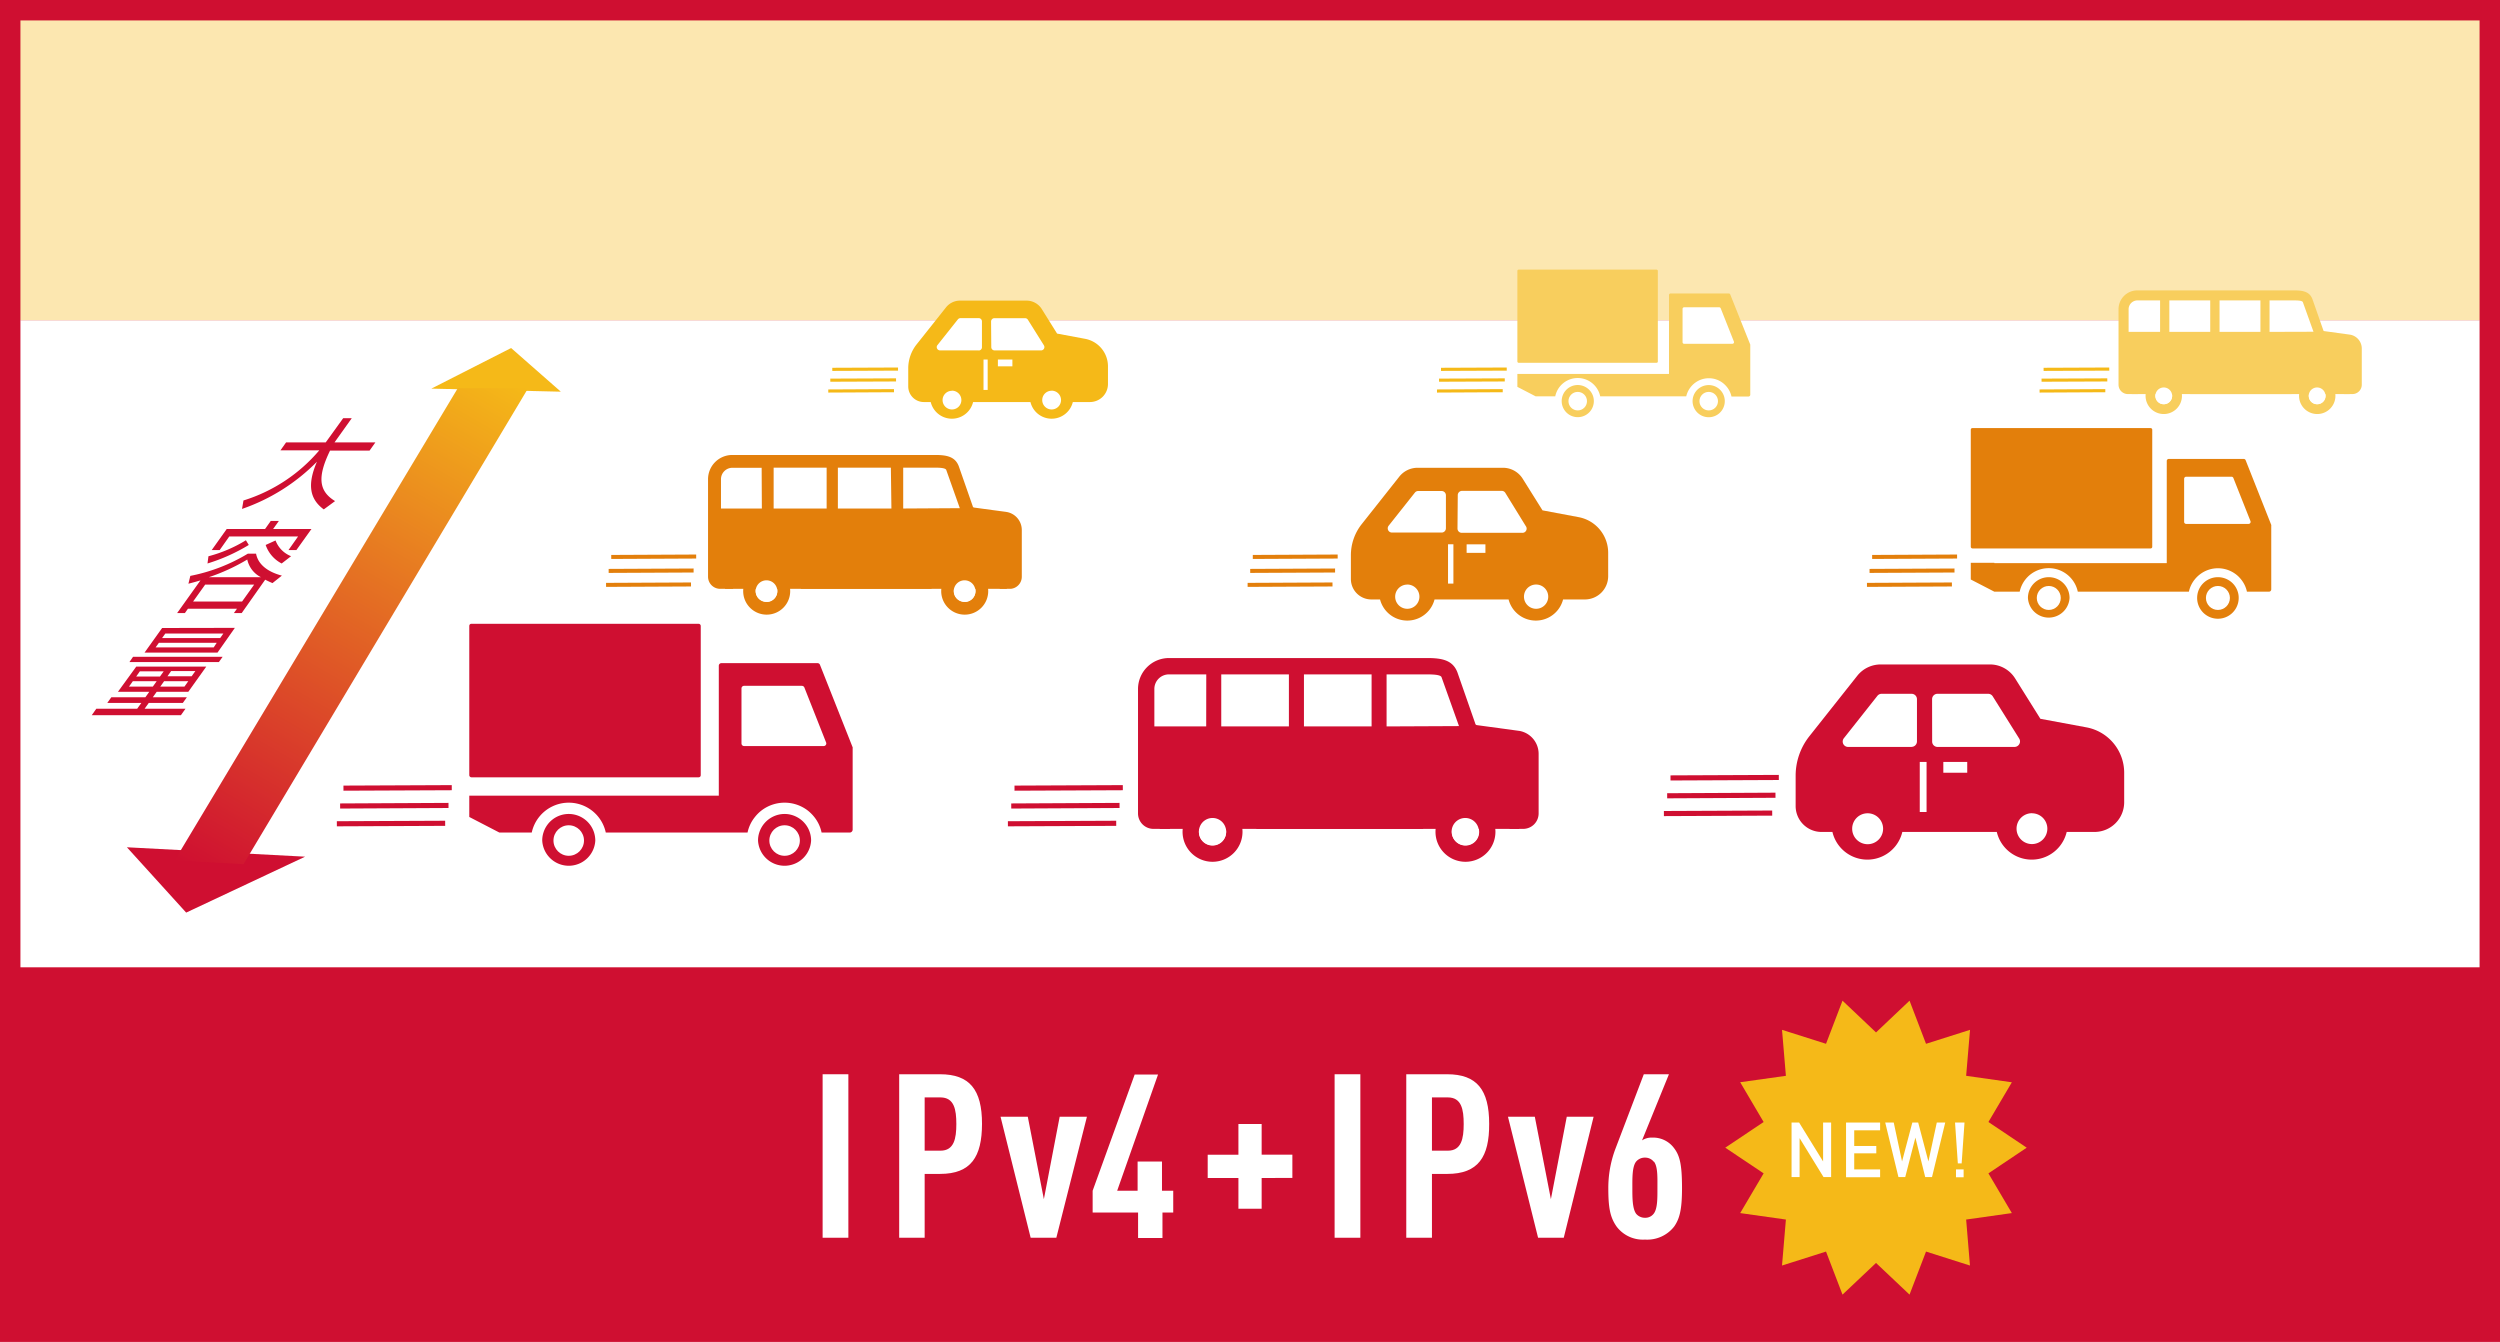 <svg xmlns="http://www.w3.org/2000/svg" xmlns:xlink="http://www.w3.org/1999/xlink" viewBox="0 0 367 197"><defs><style>.cls-1{fill:#cf0f31;}.cls-2{fill:#fff;}.cls-3{fill:#fce7b0;}.cls-4,.cls-6,.cls-8{fill:none;stroke-miterlimit:10;}.cls-4{stroke:#cf0f31;stroke-width:0.75px;}.cls-5{fill:#e37f0b;}.cls-6{stroke:#e37f0b;stroke-width:0.59px;}.cls-7{fill:#f8ce5d;}.cls-8{stroke:#f5b918;stroke-width:0.46px;}.cls-9{fill:#f5b918;}.cls-10{fill:url(#名称未設定グラデーション_4);}</style><linearGradient id="名称未設定グラデーション_4" x1="30.08" y1="128.89" x2="73.08" y2="54.42" gradientUnits="userSpaceOnUse"><stop offset="0" stop-color="#cf0f31"/><stop offset="1" stop-color="#f5b918"/></linearGradient></defs><title>reason01_ipv6</title><g id="_05-2.reason01" data-name="05-2.reason01"><g id="枠"><rect class="cls-1" width="367" height="197"/></g><rect id="半透明" class="cls-1" x="3" y="142" width="361" height="52"/><path class="cls-2" d="M120.76,181.7v-24h3.78v24Z"/><path class="cls-2" d="M138,172.33h-2.26v9.37H132v-24h6c4.34,0,6.16,2.26,6.16,7.28C144.15,169.83,142.54,172.33,138,172.33Zm.06-11.23h-2.32v7.82h2.32c2,0,2.33-1.78,2.33-3.91S140.08,161.1,138.05,161.1Z"/><path class="cls-2" d="M155.07,181.7H151.3l-4.42-17.76h4l2.36,12.1,2.32-12.1h4Z"/><path class="cls-2" d="M170.65,178v3.74h-3.58V178H160.4v-3.2l6.17-17.06H170l-6,17.06h3v-4.29h3.58v4.29h1.65V178Z"/><path class="cls-2" d="M185.21,172.93v4.51H181.8v-4.51h-4.51v-3.41h4.51V165h3.41v4.51h4.51v3.41Z"/><path class="cls-2" d="M195.92,181.7v-24h3.78v24Z"/><path class="cls-2" d="M212.47,172.33h-2.26v9.37h-3.77v-24h6c4.35,0,6.17,2.26,6.17,7.28C218.64,169.83,217,172.33,212.47,172.33Zm.07-11.23h-2.33v7.82h2.33c2,0,2.33-1.78,2.33-3.91S214.56,161.1,212.54,161.1Z"/><path class="cls-2" d="M229.56,181.7h-3.77l-4.42-17.76h3.94l2.36,12.1,2.33-12.1h3.94Z"/><path class="cls-2" d="M245.77,180.05a5,5,0,0,1-4.28,1.92,4.83,4.83,0,0,1-4.18-1.92c-.94-1.35-1.21-2.73-1.21-5.63a16.34,16.34,0,0,1,1-5.66l4.21-11.06H245l-3.95,9.71a2.51,2.51,0,0,1,1.49-.41,3.81,3.81,0,0,1,3.17,1.49c.87,1.11,1.21,2.39,1.21,5.93C246.92,177.62,246.55,178.93,245.77,180.05Zm-3-9.51a1.59,1.59,0,0,0-1.28-.6,1.65,1.65,0,0,0-1.32.6c-.57.74-.54,2.4-.54,3.84s0,3,.54,3.78a1.66,1.66,0,0,0,1.32.61,1.54,1.54,0,0,0,1.28-.61c.57-.74.54-2.33.54-3.78S243.38,171.28,242.81,170.54Z"/><rect class="cls-2" x="3" y="47" width="361" height="95"/><rect class="cls-3" x="3" y="3" width="361" height="44"/><g id="これから車"><polygon class="cls-2" points="107.49 98.61 118.92 98.61 123.32 111.8 107.49 110.92 107.49 98.61"/><path class="cls-1" d="M73.31,116.8H68.89v3.13l4.42,2.29h4.75a5.56,5.56,0,0,1,10.87,0h20.81a5.35,5.35,0,0,1,1.09-2.29,5.43,5.43,0,0,1,1.09-1.05,5.59,5.59,0,0,1,6.52,0,5.7,5.7,0,0,1,1.09,1.05,5.45,5.45,0,0,1,1.08,2.29h4.12a.44.44,0,0,0,.44-.44V109.85a.39.39,0,0,0,0-.14l-4.8-12.12a.38.38,0,0,0-.36-.24H105.91a.38.38,0,0,0-.39.38V116.8H73.31Zm47.6-7.28H109.24a.38.38,0,0,1-.39-.38v-8.07a.38.38,0,0,1,.39-.39h8.48a.4.4,0,0,1,.36.24l3.19,8.07A.38.38,0,0,1,120.91,109.52Z"/><rect class="cls-1" x="68.89" y="91.57" width="33.98" height="22.54" rx="0.3" ry="0.3"/><path class="cls-1" d="M83.49,119.49a3.91,3.91,0,0,1,3.72,2.73,4.09,4.09,0,0,1,.18,1.17,3.9,3.9,0,0,1-7.79,0,3.77,3.77,0,0,1,.18-1.17A3.89,3.89,0,0,1,83.49,119.49Z"/><path class="cls-1" d="M113.39,119.93a3.88,3.88,0,0,1,1.79-.44,3.81,3.81,0,0,1,1.78.44,3.89,3.89,0,0,1,1.93,2.29,3.77,3.77,0,0,1,.18,1.17,3.9,3.9,0,0,1-7.79,0,3.77,3.77,0,0,1,.18-1.17A3.92,3.92,0,0,1,113.39,119.93Z"/><circle class="cls-2" cx="83.49" cy="123.39" r="2.24"/><circle class="cls-2" cx="115.18" cy="123.39" r="2.24"/><line class="cls-4" x1="50.42" y1="115.7" x2="66.32" y2="115.63"/><line class="cls-4" x1="49.93" y1="118.32" x2="65.84" y2="118.24"/><line class="cls-4" x1="49.45" y1="120.93" x2="65.35" y2="120.86"/><polygon class="cls-2" points="167.51 107.4 169.27 98.61 213.25 98.61 215.88 109.16 167.51 107.4"/><path class="cls-1" d="M178,117.71a4.4,4.4,0,1,0,4.4,4.4A4.4,4.4,0,0,0,178,117.71Zm0,6.42a2,2,0,1,1,2-2A2,2,0,0,1,178,124.13Z"/><path class="cls-1" d="M215.14,117.71a4.4,4.4,0,1,0,4.39,4.4A4.4,4.4,0,0,0,215.14,117.71Zm0,6.42a2,2,0,1,1,2-2A2,2,0,0,1,215.14,124.13Z"/><path class="cls-1" d="M223.07,107.3l-6.25-.85a.28.28,0,0,1-.25-.23l-2.63-7.54c-.68-1.74-2.19-2.08-4.43-2.08h-37.9a4.55,4.55,0,0,0-4.55,4.55v18.26a2.27,2.27,0,0,0,2.27,2.27h2.42c0-.17,0-.34,0-.51a6.34,6.34,0,0,1,12.68,0c0,.17,0,.34,0,.51h24.49c0-.17,0-.34,0-.51a6.34,6.34,0,0,1,12.68,0c0,.17,0,.34,0,.51h2a2.27,2.27,0,0,0,2.27-2.27v-8.76A3.42,3.42,0,0,0,223.07,107.3Zm-46-.66h-7.61v-5.49A2.14,2.14,0,0,1,171.61,99h5.47Zm12.14,0h-9.93V99h9.93Zm12.14,0h-9.93V99h9.93Zm2.2,0V99h5.95c1.57,0,2,.18,2.11.39l2.57,7.2s0,0,0,0Z"/><rect class="cls-1" x="170.25" y="113.77" width="52.77" height="7.91"/><path class="cls-2" d="M178,120.08a2,2,0,1,0,2,2A2,2,0,0,0,178,120.08Z"/><path class="cls-2" d="M215.1,120.08a2,2,0,1,0,2,2A2,2,0,0,0,215.1,120.08Z"/><line class="cls-4" x1="148.93" y1="115.7" x2="164.83" y2="115.63"/><line class="cls-4" x1="148.45" y1="118.32" x2="164.35" y2="118.24"/><line class="cls-4" x1="147.96" y1="120.93" x2="163.86" y2="120.86"/><g id="car"><path class="cls-2" d="M266.54,110.39c.14-.75,8.79-10.7,8.79-10.7l16.86-.07,8.42,13,1.52,8.69-2.89,3.32-4.93-2.41-2.44-3.49-14.15,2.08L275.44,125l-5.67-2.54-.09-3.84Z"/><path id="car-2" data-name="car" class="cls-1" d="M263.6,113.85v4.49a3.8,3.8,0,0,0,3.8,3.79H269a5.27,5.27,0,0,0,10.26,0h13.87a5.27,5.27,0,0,0,10.26,0h4.08a4.36,4.36,0,0,0,4.36-4.35v-4.35a6.78,6.78,0,0,0-5.52-6.65l-6.78-1.26-3.7-5.91a4.36,4.36,0,0,0-3.73-2.07h-16a4.4,4.4,0,0,0-3.45,1.66l-7.06,8.91A9.35,9.35,0,0,0,263.6,113.85Zm21.68-2h3.51v1.59h-3.51v-1.59Zm-1.65-9.21a.79.79,0,0,1,.8-.79h7.43a.79.79,0,0,1,.68.38l3.89,6.21a.79.79,0,0,1,0,.8.81.81,0,0,1-.7.41H284.43a.79.79,0,0,1-.79-.8Zm-1.81,9.21h1v7.35h-1v-7.36Zm-1.2-2.2H271.3a.79.79,0,0,1-.62-1.28l4.92-6.22a.79.79,0,0,1,.62-.3h4.4a.79.79,0,0,1,.79.79v6.21A.8.8,0,0,1,280.62,109.64Zm17.67,9.74a2.26,2.26,0,1,1-2.26,2.26A2.26,2.26,0,0,1,298.29,119.38Zm-24.13,0a2.27,2.27,0,1,1-2.26,2.27A2.26,2.26,0,0,1,274.16,119.39Z"/><line class="cls-4" x1="245.23" y1="114.2" x2="261.13" y2="114.13"/><line class="cls-4" x1="244.74" y1="116.82" x2="260.64" y2="116.74"/><line class="cls-4" x1="244.26" y1="119.43" x2="260.16" y2="119.36"/></g><polygon class="cls-2" points="319.56 68.36 328.52 68.36 331.97 78.7 319.56 78.01 319.56 68.36"/><path class="cls-5" d="M292.77,82.62h-3.46v2.45l3.46,1.79h3.72a4.36,4.36,0,0,1,8.53,0h16.31a4.25,4.25,0,0,1,.85-1.79,4.45,4.45,0,0,1,.86-.82,4.32,4.32,0,0,1,2.55-.83,4.37,4.37,0,0,1,2.56.83,4.13,4.13,0,0,1,.85.82,4.25,4.25,0,0,1,.85,1.79h3.23a.34.34,0,0,0,.34-.34V77.17a.22.22,0,0,0,0-.11l-3.76-9.5a.3.3,0,0,0-.28-.19h-11a.3.3,0,0,0-.3.3v15H292.77Zm37.32-5.71h-9.15a.3.3,0,0,1-.31-.3V70.28a.31.31,0,0,1,.31-.3h6.64a.3.3,0,0,1,.28.19l2.51,6.33A.3.3,0,0,1,330.09,76.91Z"/><rect class="cls-5" x="289.31" y="62.84" width="26.64" height="17.67" rx="0.23" ry="0.23"/><path class="cls-5" d="M300.76,84.73a3.06,3.06,0,0,1,2.91,2.13,3.1,3.1,0,0,1,.14.92,3.06,3.06,0,0,1-6.11,0,3.1,3.1,0,0,1,.14-.92A3.07,3.07,0,0,1,300.76,84.73Z"/><path class="cls-5" d="M324.19,85.07a3.05,3.05,0,0,1,2.8,0,3,3,0,0,1,1.51,1.79,2.81,2.81,0,0,1,.14.92,3.05,3.05,0,0,1-6.1,0,3.1,3.1,0,0,1,.14-.92A3.05,3.05,0,0,1,324.19,85.07Z"/><circle class="cls-2" cx="300.76" cy="87.78" r="1.76"/><circle class="cls-2" cx="325.59" cy="87.78" r="1.76"/><line class="cls-6" x1="274.83" y1="81.76" x2="287.3" y2="81.7"/><line class="cls-6" x1="274.45" y1="83.81" x2="286.92" y2="83.75"/><line class="cls-6" x1="274.07" y1="85.86" x2="286.54" y2="85.8"/><polygon class="cls-2" points="104.3 75.25 105.68 68.36 140.14 68.36 142.21 76.63 104.3 75.25"/><path class="cls-5" d="M112.52,83.33A3.45,3.45,0,1,0,116,86.78,3.44,3.44,0,0,0,112.52,83.33Zm0,5a1.59,1.59,0,1,1,1.59-1.58A1.58,1.58,0,0,1,112.52,88.36Z"/><path class="cls-5" d="M141.63,83.33a3.45,3.45,0,1,0,3.44,3.45A3.45,3.45,0,0,0,141.63,83.33Zm0,5a1.59,1.59,0,1,1,1.58-1.58A1.59,1.59,0,0,1,141.63,88.36Z"/><path class="cls-5" d="M147.84,75.17,143,74.51a.22.22,0,0,1-.2-.19l-2.06-5.9c-.54-1.37-1.72-1.63-3.47-1.63H107.51a3.56,3.56,0,0,0-3.57,3.56V84.66a1.78,1.78,0,0,0,1.78,1.78h1.9c0-.13,0-.27,0-.4a5,5,0,1,1,9.94,0c0,.13,0,.27,0,.4h19.2c0-.13,0-.27,0-.4a5,5,0,0,1,10,0c0,.13,0,.27,0,.4h1.6A1.78,1.78,0,0,0,150,84.66V77.8A2.69,2.69,0,0,0,147.84,75.17Zm-36-.52h-6v-4.3a1.68,1.68,0,0,1,1.68-1.68h4.29Zm9.51,0h-7.78v-6h7.78Zm9.51,0H123v-6h7.78Zm1.73,0v-6h4.67c1.22,0,1.53.15,1.64.31l2,5.64v0Z"/><rect class="cls-5" x="106.44" y="80.24" width="41.36" height="6.2"/><path class="cls-2" d="M112.52,85.19a1.59,1.59,0,1,0,1.59,1.59A1.59,1.59,0,0,0,112.52,85.19Z"/><path class="cls-2" d="M141.6,85.19a1.59,1.59,0,1,0,1.59,1.59A1.59,1.59,0,0,0,141.6,85.19Z"/><line class="cls-6" x1="89.73" y1="81.76" x2="102.2" y2="81.7"/><line class="cls-6" x1="89.35" y1="83.81" x2="101.82" y2="83.75"/><line class="cls-6" x1="88.97" y1="85.86" x2="101.44" y2="85.8"/><g id="car-3" data-name="car"><path class="cls-2" d="M200.62,78.76c.1-.58,6.89-8.38,6.89-8.38l13.21,0,6.6,10.17,1.19,6.81-2.26,2.6L222.38,88l-1.91-2.74-11.1,1.63-1.78,3.28-4.45-2-.06-3Z"/><path id="car-4" data-name="car" class="cls-5" d="M198.31,81.47V85a3,3,0,0,0,3,3h1.28a4.13,4.13,0,0,0,8,0h10.87a4.13,4.13,0,0,0,8,0h3.2a3.42,3.42,0,0,0,3.42-3.41V81.13a5.32,5.32,0,0,0-4.32-5.21l-5.32-1-2.9-4.63a3.42,3.42,0,0,0-2.93-1.62H208.11a3.42,3.42,0,0,0-2.7,1.31l-5.54,7A7.36,7.36,0,0,0,198.31,81.47Zm17-1.56h2.75v1.25H215.3V79.91ZM214,72.68a.63.63,0,0,1,.63-.62h5.83a.61.61,0,0,1,.52.29l3,4.87a.62.62,0,0,1-.53,1h-8.87a.63.63,0,0,1-.62-.63Zm-1.42,7.22h.78v5.77h-.79V79.9Zm-.94-1.72h-7.3a.62.62,0,0,1-.49-1l3.86-4.87a.61.61,0,0,1,.49-.23h3.44a.63.63,0,0,1,.62.63v4.86A.63.63,0,0,1,211.65,78.18Zm13.85,7.63a1.78,1.78,0,1,1-1.77,1.78A1.77,1.77,0,0,1,225.5,85.81Zm-18.91,0a1.78,1.78,0,1,1-1.77,1.78A1.77,1.77,0,0,1,206.59,85.82Z"/><line class="cls-6" x1="183.91" y1="81.76" x2="196.37" y2="81.7"/><line class="cls-6" x1="183.53" y1="83.81" x2="195.99" y2="83.75"/><line class="cls-6" x1="183.15" y1="85.86" x2="195.61" y2="85.8"/></g><polygon class="cls-2" points="246.17 43.85 253.11 43.85 255.78 51.86 246.17 51.32 246.17 43.85"/><path class="cls-7" d="M225.43,54.89h-2.68v1.9l2.68,1.39h2.88a3.37,3.37,0,0,1,6.6,0h12.63a3.46,3.46,0,0,1,1.32-2,3.38,3.38,0,0,1,4,0,3.63,3.63,0,0,1,.66.64,3.32,3.32,0,0,1,.66,1.39h2.5a.27.27,0,0,0,.26-.27V50.68a.28.28,0,0,0,0-.09L254,43.23a.23.23,0,0,0-.22-.15h-8.54a.23.23,0,0,0-.23.24V54.89H225.43Zm28.89-4.42h-7.08a.23.23,0,0,1-.24-.23v-4.9a.23.23,0,0,1,.24-.23h5.14a.24.24,0,0,1,.22.15l1.94,4.89A.24.24,0,0,1,254.32,50.47Z"/><rect class="cls-7" x="222.75" y="39.58" width="20.62" height="13.68" rx="0.18" ry="0.18"/><path class="cls-7" d="M231.61,56.52a2.38,2.38,0,0,1,2.26,1.66,2.36,2.36,0,1,1-2.26-1.66Z"/><path class="cls-7" d="M249.76,56.79a2.36,2.36,0,0,1,3.33,1.39,2.36,2.36,0,0,1-2.25,3.07,2.37,2.37,0,0,1-2.37-2.36,2.36,2.36,0,0,1,1.29-2.1Z"/><circle class="cls-2" cx="231.61" cy="58.89" r="1.36"/><circle class="cls-2" cx="250.84" cy="58.89" r="1.36"/><line class="cls-8" x1="211.54" y1="54.22" x2="221.19" y2="54.18"/><line class="cls-8" x1="211.25" y1="55.81" x2="220.9" y2="55.77"/><line class="cls-8" x1="210.95" y1="57.4" x2="220.6" y2="57.35"/><polygon class="cls-2" points="311.27 49.19 312.34 43.85 339.02 43.85 340.62 50.26 311.27 49.19"/><path class="cls-7" d="M317.64,55.44a2.67,2.67,0,1,0,2.67,2.67A2.68,2.68,0,0,0,317.64,55.44Zm0,3.9a1.23,1.23,0,1,1,1.23-1.23A1.23,1.23,0,0,1,317.64,59.34Z"/><path class="cls-7" d="M340.17,55.44a2.67,2.67,0,1,0,2.67,2.67A2.68,2.68,0,0,0,340.17,55.44Zm0,3.9a1.23,1.23,0,1,1,1.23-1.23A1.23,1.23,0,0,1,340.17,59.34Z"/><path class="cls-7" d="M345,49.13l-3.79-.52a.16.16,0,0,1-.15-.14l-1.6-4.57c-.41-1.06-1.33-1.27-2.68-1.27h-23A2.76,2.76,0,0,0,311,45.4V56.47a1.38,1.38,0,0,0,1.38,1.38h1.46c0-.1,0-.21,0-.31a3.85,3.85,0,1,1,7.69,0c0,.1,0,.21,0,.31h14.86c0-.1,0-.21,0-.31a3.85,3.85,0,0,1,7.7,0c0,.1,0,.21,0,.31h1.24a1.38,1.38,0,0,0,1.38-1.38V51.16A2.07,2.07,0,0,0,345,49.13Zm-27.9-.41h-4.62V45.4a1.3,1.3,0,0,1,1.3-1.3h3.32Zm7.36,0h-6V44.1h6Zm7.37,0h-6V44.1h6Zm1.34,0V44.1h3.61c.95,0,1.18.11,1.27.23l1.57,4.37v0Z"/><rect class="cls-7" x="312.93" y="53.05" width="32.02" height="4.8"/><path class="cls-2" d="M317.64,56.88a1.23,1.23,0,1,0,1.23,1.23A1.23,1.23,0,0,0,317.64,56.88Z"/><path class="cls-2" d="M340.15,56.88a1.23,1.23,0,1,0,1.23,1.23A1.23,1.23,0,0,0,340.15,56.88Z"/><line class="cls-8" x1="300" y1="54.22" x2="309.64" y2="54.18"/><line class="cls-8" x1="299.7" y1="55.81" x2="309.35" y2="55.77"/><line class="cls-8" x1="299.41" y1="57.4" x2="309.06" y2="57.35"/><g id="car-5" data-name="car"><path class="cls-2" d="M135.12,51.91c.08-.45,5.33-6.49,5.33-6.49l10.23-.05,5.11,7.88.92,5.28-1.75,2-3-1.46L150.49,57l-8.59,1.26-1.38,2.54-3.45-1.54,0-2.33Z"/><path id="car-6" data-name="car" class="cls-9" d="M133.33,54v2.72a2.29,2.29,0,0,0,2.3,2.3h1a3.2,3.2,0,0,0,6.22,0h8.42a3.2,3.2,0,0,0,6.22,0H160a2.65,2.65,0,0,0,2.65-2.64V53.74a4.11,4.11,0,0,0-3.35-4l-4.12-.77-2.24-3.59a2.65,2.65,0,0,0-2.26-1.25h-9.72a2.62,2.62,0,0,0-2.09,1l-4.29,5.4A5.66,5.66,0,0,0,133.33,54Zm13.16-1.22h2.13v1h-2.13v-1Zm-1-5.59a.49.49,0,0,1,.48-.48h4.51a.48.48,0,0,1,.41.22l2.36,3.77a.49.49,0,0,1-.41.74H146a.48.48,0,0,1-.48-.48Zm-1.1,5.59h.6v4.46h-.61V52.79Zm-.73-1.34H138a.49.49,0,0,1-.44-.28.46.46,0,0,1,.06-.5l3-3.78a.51.51,0,0,1,.38-.18h2.67a.48.48,0,0,1,.48.48V51A.47.47,0,0,1,143.66,51.45Zm10.72,5.91A1.38,1.38,0,1,1,153,58.74,1.37,1.37,0,0,1,154.38,57.36Zm-14.64,0a1.38,1.38,0,1,1-1.37,1.38A1.37,1.37,0,0,1,139.74,57.37Z"/><line class="cls-8" x1="122.18" y1="54.22" x2="131.83" y2="54.18"/><line class="cls-8" x1="121.89" y1="55.81" x2="131.54" y2="55.77"/><line class="cls-8" x1="121.59" y1="57.4" x2="131.24" y2="57.35"/></g></g><polygon class="cls-9" points="75.03 51.09 63.32 57.05 82.33 57.5 75.03 51.09"/><polygon class="cls-1" points="27.33 133.97 44.79 125.76 18.63 124.38 27.33 133.97"/><polygon class="cls-10" points="35.75 126.86 77.53 56.99 67.2 56.99 25.63 126.33 35.75 126.86"/><path class="cls-1" d="M50.38,61.39h1.26l-2.53,3.55h6l-.86,1.21H48.45c-1.84,3.8-1.72,5.92.74,7.41l-1.66,1.22c-1.93-1.42-2.54-3.45-1-7a28.5,28.5,0,0,1-11,6.93l.21-1.24a23.84,23.84,0,0,0,11.13-7.36H41.17L42,64.94h5.82Z"/><path class="cls-1" d="M35.48,90H34.33l.46-.64h-7.2l-.45.64H26l3.43-4.8c-.76.23-1.28.36-1.77.49l.28-1.15a25.89,25.89,0,0,0,8.44-3.26h1.21c.33,1.76,2,2.76,3.79,3.22L40,85.6c-.28-.12-.51-.22-1.07-.5Zm1.83-4.18H30.12l-1.77,2.48h7.19ZM30.6,81.66a20.33,20.33,0,0,0,5.5-2.35l.42.69a26.75,26.75,0,0,1-6.06,2.72Zm7.7,3.07a3.8,3.8,0,0,1-2-2.59,28.77,28.77,0,0,1-5.63,2.59Zm2.64-8.26-.85,1.19h5.63l-2.21,3.09H42.35l1.41-2H33.66l-1.41,2H31.08l2.2-3.09h5.63l.84-1.19Zm-.49,2.87a4,4,0,0,0,2.28,2.31l-1.38,1.07A4.81,4.81,0,0,1,39,80Z"/><path class="cls-1" d="M27.64,101.56H23l-.57.8h5l-.59.83h-5l-.61.85h6l-.67.95H13.47l.67-.95h6l.61-.85h-5l.59-.83h5l.57-.8h-4.6L20,97.86H30.28ZM23,100h-3.5l-.56.79h3.5Zm-3.47-3.58H32.68l-.55.77H19Zm4.5,2.13h-3.5l-.54.77h3.49Zm10.45-6.38L31.93,95.8H21.22l2.58-3.61Zm-2.66,2.19H23.33l-.49.68h8.53ZM27.64,100H24.09l-.56.79h3.55Zm5.15-7H24.27l-.48.67h8.53Zm-4.11,5.51H25.12l-.54.77h3.55Z"/><g id="new"><polygon class="cls-9" points="297.52 168.48 291.9 172.25 295.34 178.08 288.63 179.03 289.19 185.78 282.74 183.73 280.32 190.05 275.4 185.4 270.48 190.05 268.06 183.73 261.6 185.78 262.17 179.03 255.46 178.08 258.9 172.25 253.27 168.48 258.9 164.71 255.46 158.87 262.17 157.93 261.6 151.18 268.06 153.23 270.48 146.9 275.4 151.56 280.32 146.9 282.74 153.23 289.2 151.18 288.63 157.93 295.34 158.88 291.9 164.71 297.52 168.48"/><path class="cls-2" d="M263,164.79h1.11l3.52,5.71h0v-5.71h1.18v8h-1.12l-3.51-5.71h0v5.71H263Z"/><path class="cls-2" d="M271,164.79h5v1.14h-3.8v2.3h3.24v1.08h-3.24v2.36h3.8v1.15h-5Z"/><path class="cls-2" d="M276.75,164.79H278l1.22,5.71h0l1.51-5.71h.86l1.5,5.71h0l1.23-5.71h1.24l-1.94,8h-1L281.18,167h0l-1.49,5.79h-1Z"/><path class="cls-2" d="M287,164.79h1.39l-.42,6h-.56Zm.14,6.88h1.12v1.15h-1.12Z"/></g></g></svg>
